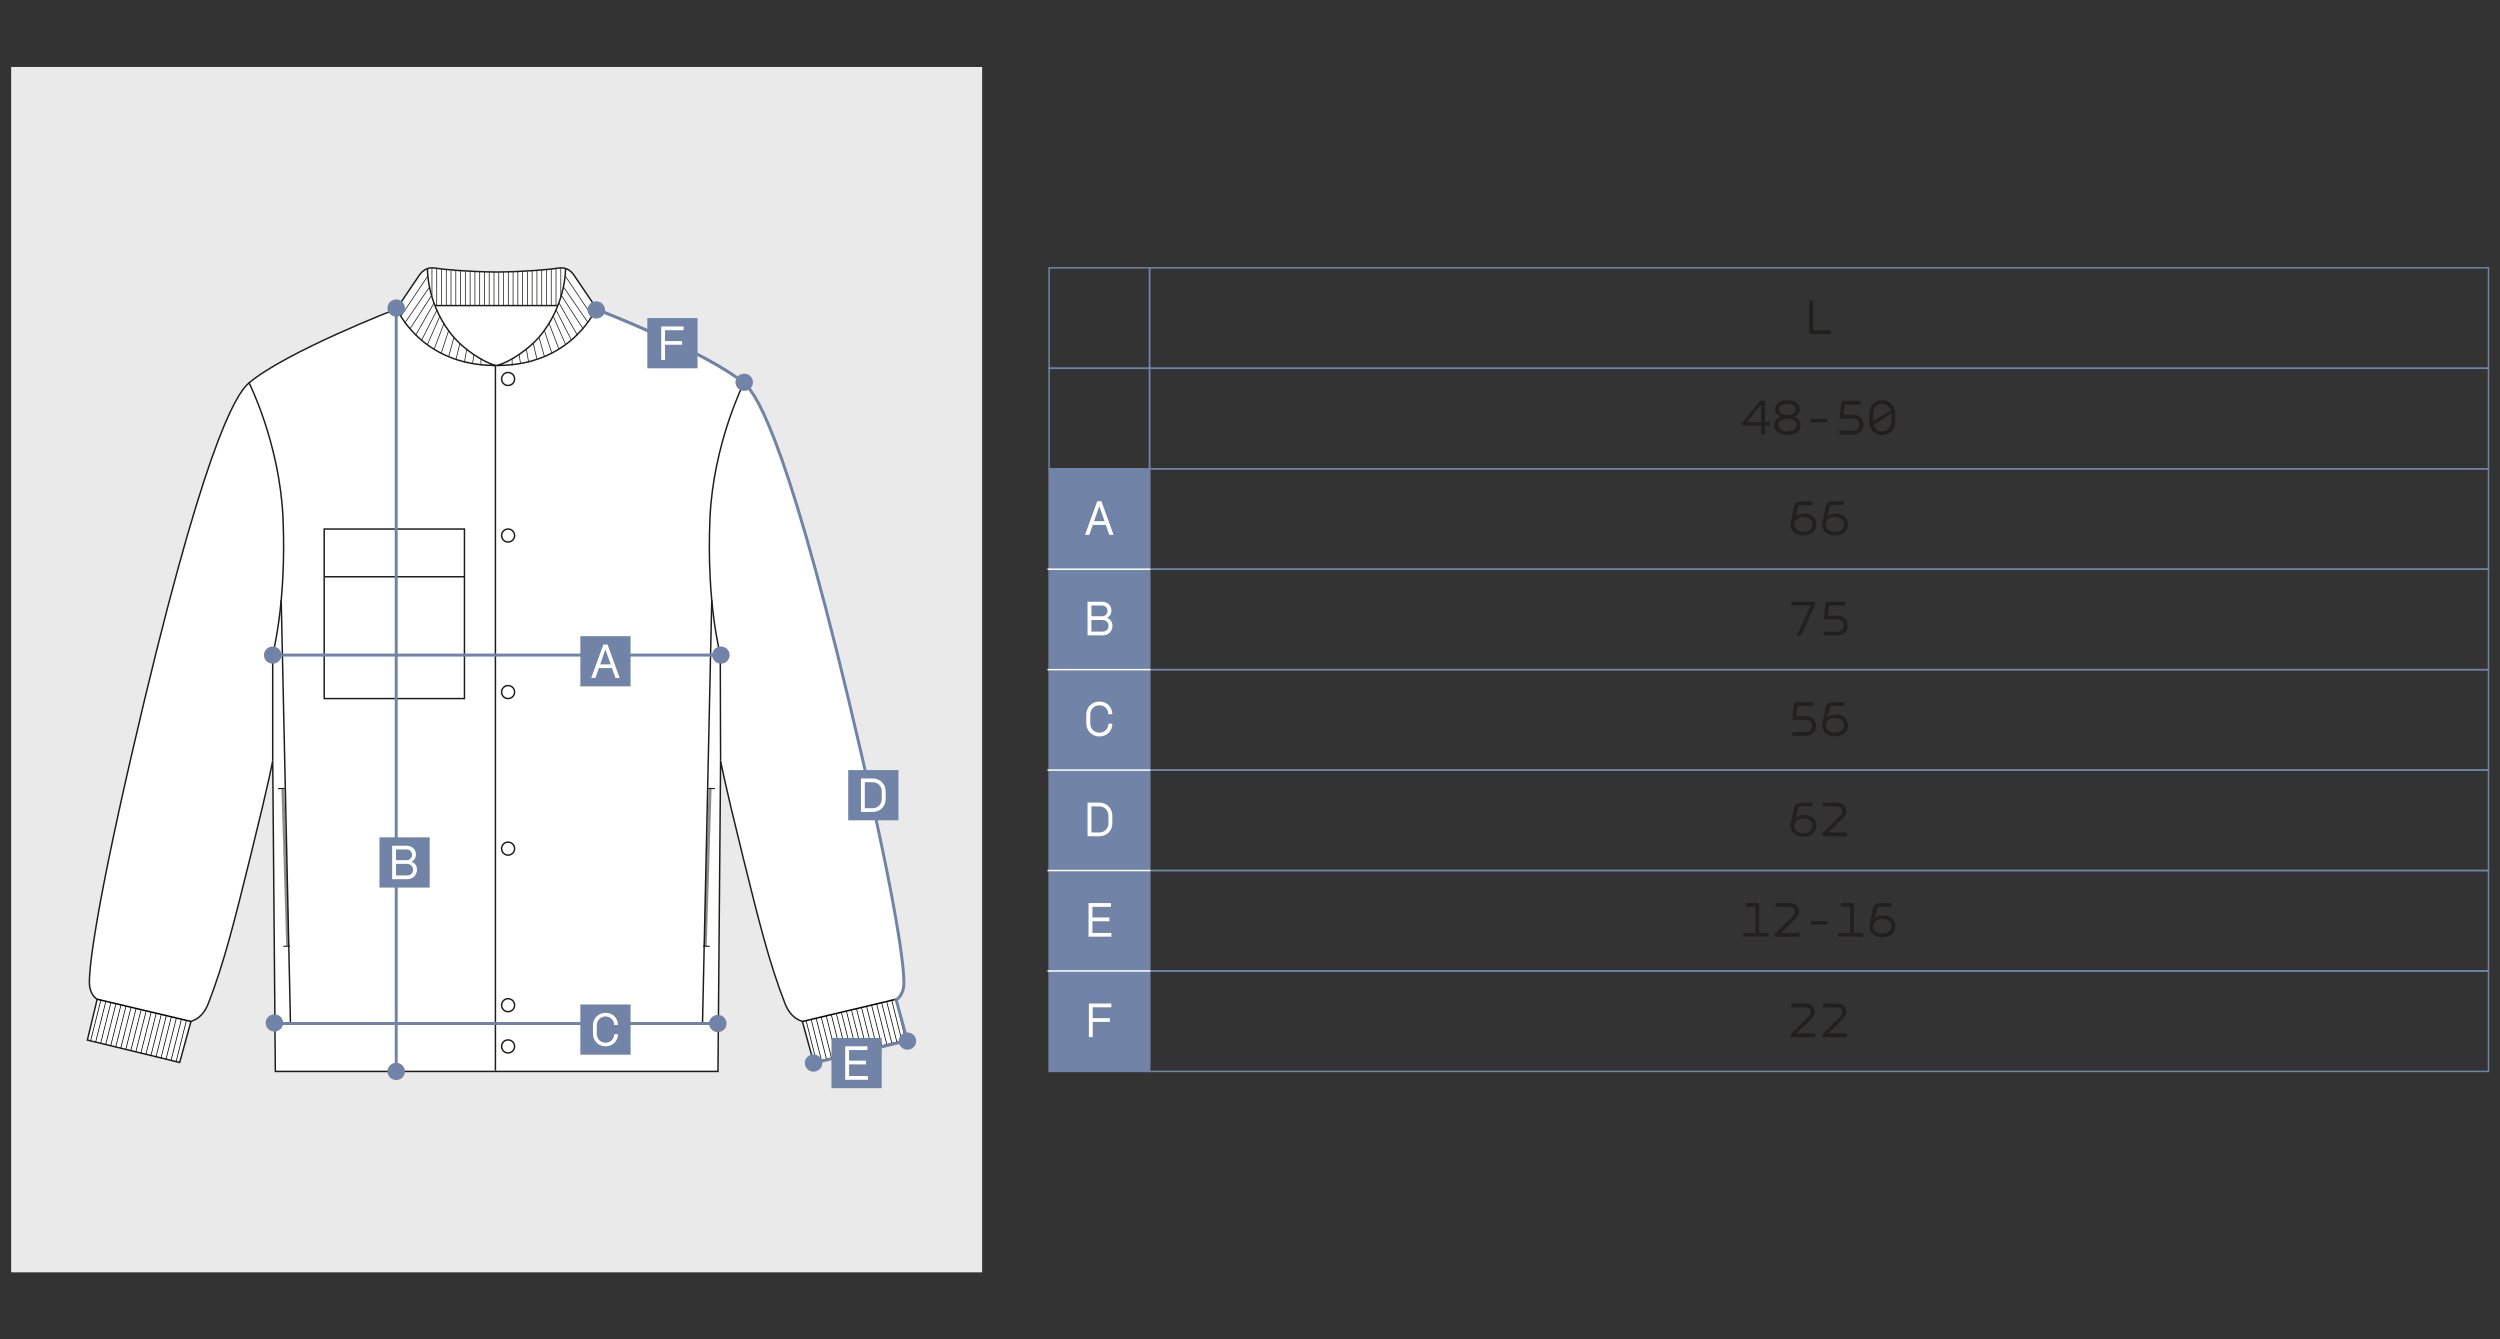 <?xml version="1.0" encoding="UTF-8"?> <svg xmlns="http://www.w3.org/2000/svg" id="_Слой_1" data-name="Слой_1" version="1.1" viewBox="0 0 1680 900"><rect x="0" y="0" width="1680" height="900" fill="#333333" stroke="none"/><defs><style> .st0, .st1 { stroke: #000; } .st0, .st1, .st2, .st3, .st4, .st5, .st6, .st7, .st8, .st9 { stroke-miterlimit: 10; } .st0, .st1, .st2, .st3, .st4, .st5, .st7, .st8, .st9 { fill: none; } .st0, .st7 { stroke-width: .5px; } .st10 { fill: #221f1f; } .st2 { stroke-width: .75px; } .st2, .st4, .st6, .st7, .st8 { stroke: #1d1d1b; } .st11, .st6 { fill: #fff; } .st3 { stroke: #fff; } .st5, .st9 { stroke: #7184a8; } .st12 { fill: #7184a8; } .st8 { opacity: .5; } .st8, .st9 { stroke-width: 2px; } .st13 { fill: #eaeaea; } </style></defs><rect class="st13" x="7.5" y="45" width="652.5" height="810"></rect><g><path class="st6" d="M602.22,671.48s3.88-1.86,5.02-8.42c1.02-5.9-1.19-39.02-28.38-156.72-47.19-204.23-69.39-241.2-78.56-248.93-25.17-21.2-99.22-49.81-99.22-49.81l-15.74-23.23c-1.61-2.23-4-3.86-6.72-4.26-1.03-.15-2.09-.14-3.15.02-6.24,1.01-22.62,2.49-41.49,2.67h-.45c-18.87-.18-35.25-1.66-41.49-2.67-1.06-.16-2.12-.17-3.15-.02-2.72.4-5.11,2.03-6.72,4.26l-15.74,23.23s-74.05,28.61-99.22,49.81c-9.17,7.73-31.37,44.7-78.56,248.93-27.19,117.7-29.4,150.82-28.38,156.72,1.14,6.56,5.02,8.42,5.02,8.42l-6.58,27.46,62.03,15.04,7.58-27.55c2.03-.99,7.78-2.2,11.65-12.05,10.6-27.04,17.81-56.33,28.37-99.02,13.5-54.54,14.93-64.3,14.93-64.3l1.76,208.94h297.45l1.76-208.94s1.43,9.76,14.93,64.3c10.56,42.69,17.77,71.98,28.37,99.02,3.87,9.85,9.62,11.06,11.65,12.05l7.58,27.55,62.03-15.04-6.58-27.46Z"></path><path class="st4" d="M287.28,180.36s-.85,21.55,14.64,42.51c9.25,12.53,24.11,20.85,31.01,22.73-50.57,0-66.5-38.54-66.5-38.54"></path><path class="st4" d="M380.02,180.29s.68,21.61-14.81,42.57c-9.25,12.53-24.11,20.85-31.01,22.73,50.57,0,66.5-38.54,66.5-38.54"></path><line class="st4" x1="184.79" y1="687.7" x2="482.41" y2="687.7"></line><line class="st4" x1="188.97" y1="403.27" x2="195.2" y2="687.98"></line><line class="st2" x1="194.83" y1="635.8" x2="190.38" y2="635.93"></line><line class="st2" x1="191.3" y1="529.82" x2="186.85" y2="529.95"></line><line class="st8" x1="190.1" y1="529.88" x2="193.34" y2="635.84"></line><rect class="st4" x="217.86" y="355.51" width="94.25" height="113.93"></rect><line class="st4" x1="312.11" y1="387.58" x2="217.86" y2="387.58"></line><line class="st1" x1="128.31" y1="686.43" x2="65.28" y2="671.48"></line><path id="_пройма" data-name="пройма" class="st4" d="M167.21,256.88s20.8,41.15,22.97,91.38c2.48,57.42-7.05,91.97-7.05,91.97"></path><line class="st4" x1="183.26" y1="511.06" x2="183.26" y2="440.22"></line><line class="st4" x1="478.3" y1="403.27" x2="472.08" y2="687.98"></line><line class="st2" x1="472.45" y1="635.8" x2="476.9" y2="635.93"></line><line class="st2" x1="475.98" y1="529.82" x2="480.43" y2="529.95"></line><line class="st8" x1="477.18" y1="529.88" x2="473.94" y2="635.84"></line><line class="st1" x1="539.19" y1="686.43" x2="602.22" y2="671.48"></line><path id="_пройма1" data-name="пройма" class="st4" d="M500.07,256.88s-20.8,41.15-22.97,91.38c-2.48,57.42,7.05,91.97,7.05,91.97"></path><line class="st4" x1="484.24" y1="511.06" x2="484.02" y2="440.22"></line><line class="st4" x1="332.92" y1="245.6" x2="332.92" y2="719.47"></line><circle class="st4" cx="341.44" cy="703.2" r="4.37"></circle><circle class="st4" cx="341.44" cy="675.48" r="4.37"></circle><circle class="st4" cx="341.44" cy="570.28" r="4.37"></circle><circle class="st4" cx="341.44" cy="465.07" r="4.37"></circle><circle class="st4" cx="341.44" cy="359.87" r="4.37"></circle><circle class="st4" cx="341.44" cy="254.67" r="4.37"></circle><line class="st4" x1="292.26" y1="205.34" x2="374.87" y2="205.34"></line><g><line class="st7" x1="376.86" y1="200.34" x2="376.86" y2="180"></line><line class="st7" x1="373.65" y1="205.34" x2="373.65" y2="180.39"></line><line class="st7" x1="370.44" y1="205.34" x2="370.44" y2="180.79"></line><line class="st7" x1="367.24" y1="205.34" x2="367.24" y2="181.12"></line><line class="st7" x1="364.03" y1="205.34" x2="364.03" y2="181.41"></line><line class="st7" x1="360.82" y1="205.34" x2="360.82" y2="181.56"></line><line class="st7" x1="357.62" y1="205.34" x2="357.62" y2="182.09"></line><line class="st7" x1="354.41" y1="205.34" x2="354.41" y2="182.51"></line><line class="st7" x1="351.2" y1="205.34" x2="351.2" y2="182.51"></line><line class="st7" x1="347.99" y1="205.34" x2="347.99" y2="182.51"></line><line class="st7" x1="344.79" y1="205.34" x2="344.79" y2="182.79"></line><line class="st7" x1="341.58" y1="205.34" x2="341.58" y2="182.79"></line><line class="st7" x1="338.37" y1="205.34" x2="338.37" y2="182.79"></line><line class="st7" x1="335.17" y1="205.34" x2="335.17" y2="182.79"></line><line class="st7" x1="331.96" y1="205.34" x2="331.96" y2="182.79"></line><line class="st7" x1="328.75" y1="205.34" x2="328.75" y2="182.79"></line><line class="st7" x1="325.54" y1="205.34" x2="325.54" y2="182.79"></line><line class="st7" x1="322.34" y1="205.34" x2="322.34" y2="182.63"></line><line class="st7" x1="319.13" y1="205.34" x2="319.13" y2="182.63"></line><line class="st7" x1="315.92" y1="205.34" x2="315.92" y2="182.38"></line><line class="st7" x1="312.72" y1="205.34" x2="312.72" y2="182.38"></line><line class="st7" x1="309.51" y1="205.34" x2="309.51" y2="182.06"></line><line class="st7" x1="306.3" y1="205.34" x2="306.3" y2="181.75"></line><line class="st7" x1="303.09" y1="205.34" x2="303.09" y2="181.75"></line><line class="st7" x1="299.89" y1="205.34" x2="299.89" y2="181.09"></line><line class="st7" x1="296.68" y1="205.34" x2="296.68" y2="180.89"></line><line class="st7" x1="293.47" y1="205.34" x2="293.47" y2="180.32"></line><line class="st7" x1="290.27" y1="199.15" x2="290.27" y2="180"></line></g><g><line class="st7" x1="323.19" y1="245.52" x2="323.19" y2="240.91"></line><line class="st7" x1="317.49" y1="244.52" x2="318.52" y2="238.14"></line><line class="st7" x1="312.04" y1="243.61" x2="313.66" y2="234.59"></line><line class="st7" x1="306.42" y1="241.7" x2="309.04" y2="230.61"></line><line class="st7" x1="301.47" y1="239.69" x2="305.11" y2="226.59"></line><line class="st7" x1="296.43" y1="237.52" x2="301.45" y2="222.24"></line><line class="st7" x1="291.69" y1="234.7" x2="298.29" y2="217.49"></line><line class="st7" x1="287.08" y1="231.86" x2="295.53" y2="212.59"></line><line class="st7" x1="283.2" y1="228.76" x2="293.65" y2="208.35"></line><line class="st7" x1="279.25" y1="225.37" x2="291.64" y2="203.69"></line><line class="st7" x1="269.36" y1="212.54" x2="287.41" y2="185.58"></line><line class="st7" x1="272.07" y1="216.98" x2="288.58" y2="192.98"></line><line class="st7" x1="275.43" y1="221.14" x2="289.99" y2="198.63"></line></g><g><line class="st7" x1="344.15" y1="245.52" x2="344.15" y2="240.91"></line><line class="st7" x1="349.84" y1="244.52" x2="348.82" y2="238.14"></line><line class="st7" x1="355.3" y1="243.61" x2="353.67" y2="234.59"></line><line class="st7" x1="360.91" y1="241.7" x2="358.29" y2="230.61"></line><line class="st7" x1="365.86" y1="239.69" x2="362.23" y2="226.59"></line><line class="st7" x1="370.91" y1="237.52" x2="365.88" y2="222.24"></line><line class="st7" x1="375.65" y1="234.7" x2="369.05" y2="217.49"></line><line class="st7" x1="380.25" y1="231.86" x2="371.81" y2="212.59"></line><line class="st7" x1="384.13" y1="228.76" x2="373.68" y2="208.35"></line><line class="st7" x1="388.08" y1="225.37" x2="375.7" y2="203.69"></line><line class="st7" x1="397.97" y1="212.54" x2="379.93" y2="185.58"></line><line class="st7" x1="395.27" y1="216.98" x2="378.76" y2="192.98"></line><line class="st7" x1="391.9" y1="221.14" x2="377.35" y2="198.63"></line></g><g><line class="st0" x1="67.66" y1="701" x2="74.56" y2="673.57"></line><line class="st0" x1="64.29" y1="700.15" x2="71.2" y2="672.68"></line><line class="st0" x1="60.9" y1="699.4" x2="67.86" y2="671.72"></line><line class="st0" x1="70.97" y1="702.12" x2="77.97" y2="674.26"></line><line class="st0" x1="74.41" y1="702.71" x2="81.33" y2="675.17"></line><line class="st0" x1="77.73" y1="703.74" x2="84.69" y2="676.07"></line><line class="st0" x1="81.09" y1="704.66" x2="88.05" y2="676.98"></line><line class="st0" x1="84.47" y1="705.47" x2="91.37" y2="678.03"></line><line class="st0" x1="87.89" y1="706.12" x2="94.74" y2="678.91"></line><line class="st0" x1="91.26" y1="706.97" x2="98.13" y2="679.68"></line><line class="st0" x1="94.57" y1="708.06" x2="101.53" y2="680.4"></line><line class="st0" x1="97.96" y1="708.88" x2="104.9" y2="681.27"></line><line class="st0" x1="101.38" y1="709.53" x2="108.26" y2="682.15"></line><line class="st0" x1="104.75" y1="710.57" x2="111.75" y2="682.57"></line><line class="st0" x1="108.09" y1="711.35" x2="115.11" y2="683.44"></line><line class="st0" x1="111.49" y1="712.09" x2="118.48" y2="684.32"></line><line class="st0" x1="114.95" y1="712.6" x2="121.84" y2="685.2"></line><line class="st0" x1="118.33" y1="713.41" x2="125.21" y2="686.07"></line></g><g><line class="st0" x1="599.31" y1="701" x2="592.41" y2="673.57"></line><line class="st0" x1="602.68" y1="700.15" x2="595.77" y2="672.68"></line><line class="st0" x1="606.07" y1="699.4" x2="599.11" y2="671.72"></line><line class="st0" x1="596" y1="702.12" x2="589" y2="674.26"></line><line class="st0" x1="592.56" y1="702.71" x2="585.64" y2="675.17"></line><line class="st0" x1="589.24" y1="703.74" x2="582.28" y2="676.07"></line><line class="st0" x1="585.88" y1="704.66" x2="578.92" y2="676.98"></line><line class="st0" x1="582.5" y1="705.47" x2="575.6" y2="678.03"></line><line class="st0" x1="579.08" y1="706.12" x2="572.23" y2="678.91"></line><line class="st0" x1="575.71" y1="706.97" x2="568.84" y2="679.68"></line><line class="st0" x1="572.4" y1="708.06" x2="565.44" y2="680.4"></line><line class="st0" x1="569.01" y1="708.88" x2="562.07" y2="681.27"></line><line class="st0" x1="565.59" y1="709.53" x2="558.71" y2="682.15"></line><line class="st0" x1="562.22" y1="710.57" x2="555.22" y2="682.57"></line><line class="st0" x1="558.88" y1="711.35" x2="551.86" y2="683.44"></line><line class="st0" x1="555.48" y1="712.09" x2="548.49" y2="684.32"></line><line class="st0" x1="552.02" y1="712.6" x2="545.13" y2="685.2"></line><line class="st0" x1="548.64" y1="713.41" x2="541.76" y2="686.07"></line></g></g><path class="st9" d="M546.77,714.38l63.03-15.04-7.58-27.46s3.88-1.86,5.02-8.42c1.02-5.9-1.19-39.02-28.38-156.72-47.19-204.23-69.39-241.2-78.56-248.93-25.17-21.2-99.22-49.81-99.22-49.81"></path><polyline class="st9" points="484.95 440.22 334.04 440.22 183.13 440.22"></polyline><ellipse class="st12" cx="484.45" cy="440.22" rx="5.88" ry="5.79"></ellipse><ellipse class="st12" cx="183.26" cy="440.22" rx="5.88" ry="5.79"></ellipse><g><rect class="st12" x="390" y="427.5" width="33.75" height="33.75"></rect><path class="st11" d="M411.24,448.94h-8.77l-2.32,6.68h-2.85l8.16-22.5h2.82l8.16,22.5h-2.85l-2.35-6.68ZM410.37,446.46l-3.46-9.81h-.17l-3.39,9.81h7.02Z"></path></g><line class="st9" x1="266.26" y1="720" x2="266.26" y2="210.43"></line><ellipse class="st12" cx="266.26" cy="720" rx="5.88" ry="5.79"></ellipse><g><rect class="st12" x="255" y="562.7" width="33.75" height="33.75"></rect><path class="st11" d="M273.3,568.32c3.46,0,6.21,2.42,6.21,5.94,0,2.05-.97,3.76-2.79,4.73v.1c2.22.91,3.49,2.89,3.49,5.37,0,3.56-2.75,6.35-6.48,6.35h-10.21v-22.5h9.77ZM273.2,578.06c2.12,0,3.73-1.54,3.73-3.59,0-2.15-1.68-3.63-3.73-3.63h-7.09v7.22h7.09ZM273.74,588.3c2.22,0,3.86-1.61,3.86-3.83s-1.71-3.93-3.96-3.93h-7.52v7.76h7.62Z"></path></g><ellipse class="st12" cx="266.26" cy="207.01" rx="5.88" ry="5.79"></ellipse><ellipse class="st12" cx="400.7" cy="208.29" rx="5.88" ry="5.79"></ellipse><ellipse class="st12" cx="500.11" cy="256.88" rx="5.88" ry="5.79"></ellipse><line class="st9" x1="184.79" y1="687.8" x2="486.22" y2="687.8"></line><ellipse class="st12" cx="184.41" cy="687.42" rx="5.88" ry="5.79"></ellipse><g><rect class="st12" x="390" y="675" width="33.75" height="33.75"></rect><path class="st11" d="M398.47,694.62v-5.5c0-4.88,3.62-8.5,8.47-8.5s8.28,3.46,8.31,8.18h-2.52c-.03-3.33-2.55-5.75-5.79-5.75-3.39,0-5.92,2.59-5.92,6.08v5.5c0,3.49,2.52,6.08,5.92,6.08s5.75-2.52,5.79-5.75h2.55c0,4.62-3.62,8.18-8.34,8.18s-8.47-3.62-8.47-8.5Z"></path></g><ellipse class="st12" cx="482.38" cy="687.8" rx="5.88" ry="5.79"></ellipse><ellipse class="st12" cx="609.8" cy="699.6" rx="5.88" ry="5.79"></ellipse><ellipse class="st12" cx="546.7" cy="714.38" rx="5.88" ry="5.79"></ellipse><g><rect class="st12" x="570" y="517.5" width="33.75" height="33.75"></rect><path class="st11" d="M595.15,531.82l.03,5.1c.03,4.84-3.63,8.7-8.73,8.7h-7.89v-22.5h7.89c5.11,0,8.7,3.86,8.7,8.7ZM581.15,525.64v17.46h5.31c3.59,0,6.08-2.79,6.08-6.18v-5.1c0-3.36-2.49-6.18-6.08-6.18h-5.31Z"></path></g><g><rect class="st12" x="558.75" y="697.5" width="33.75" height="33.75"></rect><path class="st11" d="M567.99,703.12h14.94v2.52h-12.36v7.12h11.35v2.52h-11.35v7.82h12.69v2.52h-15.28v-22.5Z"></path></g><g><rect class="st12" x="435" y="213.75" width="33.75" height="33.75"></rect><path class="st11" d="M444.35,219.38h15.04v2.52h-12.49v7.29h11.48v2.49h-11.48v10.21h-2.55v-22.5Z"></path></g><g><rect class="st12" x="705" y="315" width="67.5" height="405"></rect><path class="st11" d="M731.74,674.37h15.1v2.53h-12.54v7.31h11.53v2.49h-11.53v10.25h-2.56v-22.58Z"></path><polygon class="st5" points="750 652.5 727.5 652.5 705 652.5 705 675 705 697.5 705 720 727.5 720 750 720 772.5 720 772.5 697.5 772.5 675 772.5 652.5 750 652.5"></polygon><path class="st11" d="M731.51,606.87h15v2.53h-12.4v7.15h11.39v2.53h-11.39v7.85h12.74v2.53h-15.34v-22.58Z"></path><polygon class="st5" points="750 585 727.5 585 705 585 705 607.5 705 630 705 652.5 727.5 652.5 750 652.5 772.5 652.5 772.5 630 772.5 607.5 772.5 585 750 585"></polygon><g><path class="st10" d="M1182.14,626.92h6.27v2.53h-16.99v-2.53h8.16v-17.53h-6.2v-2.53h8.76v20.06Z"></path><path class="st10" d="M1204.96,615.5c2.26-2.22,1.52-6.1-2.36-6.1h-9.44v-2.53h9.51c6.37,0,7.85,6.57,4.04,10.28l-9.94,9.77h12.47v2.53h-16.41v-1.96l12.13-12Z"></path><path class="st10" d="M1227.84,619v2.33h-10.92v-2.33h10.92Z"></path><path class="st10" d="M1245.84,626.92h6.27v2.53h-16.99v-2.53h8.16v-17.53h-6.2v-2.53h8.76v20.06Z"></path><path class="st10" d="M1256.52,620.79l2.22-10.31c.47-2.22,1.96-3.61,4.89-3.61h7.38v2.53h-7.35c-1.31,0-2.19.51-2.49,1.82l-1.28,5.66h.1c1.48-1.15,3.47-1.79,5.43-1.79,4.96-.03,8.26,2.86,8.26,7.31s-3.64,7.45-8.63,7.45c-5.29,0-8.73-2.97-8.73-7.38,0-.57.07-1.15.2-1.69ZM1265.04,627.36c3.61,0,6.03-1.92,6.03-4.96s-2.46-4.89-6.07-4.89-6.13,1.85-6.13,4.96,2.26,4.89,6.17,4.89Z"></path></g><polygon class="st5" points="1572.28 585 1472.31 585 1372.34 585 1272.36 585 1172.39 585 1072.42 585 972.45 585 872.47 585 772.5 585 772.5 607.5 772.5 630 772.5 652.5 872.47 652.5 972.45 652.5 1072.42 652.5 1172.39 652.5 1272.36 652.5 1372.34 652.5 1472.31 652.5 1572.28 652.5 1672.26 652.5 1672.26 630 1672.26 607.5 1672.26 585 1572.28 585"></polygon><g><path class="st10" d="M1215.57,683c2.26-2.22,1.52-6.1-2.36-6.1h-9.44v-2.53h9.51c6.37,0,7.85,6.57,4.04,10.28l-9.94,9.77h12.47v2.53h-16.41v-1.96l12.13-12Z"></path><path class="st10" d="M1236.8,683c2.26-2.22,1.52-6.1-2.36-6.1h-9.44v-2.53h9.51c6.37,0,7.85,6.57,4.04,10.28l-9.94,9.77h12.47v2.53h-16.41v-1.96l12.13-12Z"></path></g><polygon class="st5" points="1572.28 652.5 1472.31 652.5 1372.34 652.5 1272.36 652.5 1172.39 652.5 1072.42 652.5 972.45 652.5 872.47 652.5 772.5 652.5 772.5 675 772.5 697.5 772.5 720 872.47 720 972.45 720 1072.42 720 1172.39 720 1272.36 720 1372.34 720 1472.31 720 1572.28 720 1672.26 720 1672.26 697.5 1672.26 675 1672.26 652.5 1572.28 652.5"></polygon><path class="st10" d="M1218.4,201.87v20.06h12.07v2.53h-14.66v-22.58h2.6Z"></path><polygon class="st5" points="1572.28 180 1472.31 180 1372.34 180 1272.36 180 1172.39 180 1072.42 180 972.45 180 872.47 180 772.5 180 772.5 202.5 772.5 225 772.5 247.5 872.47 247.5 972.45 247.5 1072.42 247.5 1172.39 247.5 1272.36 247.5 1372.34 247.5 1472.31 247.5 1572.28 247.5 1672.26 247.5 1672.26 225 1672.26 202.5 1672.26 180 1572.28 180"></polygon><g><path class="st10" d="M1186.05,283.69h3.47v2.39h-3.47v5.86h-2.6v-5.86h-12.71v-1.82l11.87-14.9h3.44v14.33ZM1183.46,283.69v-12.03l-9.54,12.03h9.54Z"></path><path class="st10" d="M1196.67,280.12v-.07c-2.43-.91-3.78-2.8-3.78-5.06,0-3.88,3.64-6.07,8.22-6.07s8.29,2.16,8.29,6.07c0,2.26-1.35,4.15-3.81,5.06v.07c2.7.88,4.38,2.87,4.38,5.56,0,4.21-3.94,6.67-8.87,6.67s-8.8-2.49-8.8-6.67c0-2.56,1.55-4.62,4.35-5.56ZM1201.11,289.86c3.57,0,6.27-1.55,6.27-4.28s-2.73-4.21-6.27-4.21-6.2,1.48-6.2,4.21,2.76,4.28,6.2,4.28ZM1201.15,278.87c3.17,0,5.66-1.28,5.66-3.71s-2.43-3.74-5.7-3.74-5.63,1.31-5.63,3.74,2.49,3.67,5.66,3.71Z"></path><path class="st10" d="M1227.84,281.5v2.33h-10.92v-2.33h10.92Z"></path><path class="st10" d="M1250.45,271.89h-10.75l-.78,6.88h6.61c4.28,0,6.74,3.13,6.74,6.57s-2.49,6.61-6.74,6.61h-9.37v-2.53h9.3c2.53,0,4.08-1.89,4.11-4.08.03-2.16-1.52-4.11-4.11-4.11h-9.27l1.35-11.86h12.91v2.53Z"></path><path class="st10" d="M1264.84,292.39c-5.02,0-8.76-3.77-8.76-8.86v-5.73c0-5.09,3.74-8.86,8.76-8.86s8.73,3.77,8.73,8.86l.03,5.73c.03,5.09-3.74,8.86-8.76,8.86ZM1270.61,275.64c-.81-2.49-3.03-4.18-5.76-4.18-3.47,0-6.1,2.7-6.1,6.34v5.26l11.87-7.42ZM1264.84,289.86c3.47,0,6.1-2.7,6.1-6.34v-5.53l-11.93,7.48c.74,2.6,3,4.38,5.83,4.38Z"></path></g><polygon class="st5" points="1572.28 247.5 1472.31 247.5 1372.34 247.5 1272.36 247.5 1172.39 247.5 1072.42 247.5 972.45 247.5 872.47 247.5 772.5 247.5 772.5 270 772.5 292.5 772.5 315 872.47 315 972.45 315 1072.42 315 1172.39 315 1272.36 315 1372.34 315 1472.31 315 1572.28 315 1672.26 315 1672.26 292.5 1672.26 270 1672.26 247.5 1572.28 247.5"></polygon><g><path class="st10" d="M1218.61,474.39h-10.75l-.77,6.88h6.61c4.28,0,6.74,3.13,6.74,6.57s-2.49,6.61-6.74,6.61h-9.37v-2.53h9.3c2.53,0,4.08-1.89,4.11-4.08.03-2.16-1.52-4.11-4.11-4.11h-9.27l1.35-11.86h12.91v2.53Z"></path><path class="st10" d="M1224.67,485.79l2.22-10.31c.47-2.22,1.96-3.61,4.89-3.61h7.38v2.53h-7.35c-1.31,0-2.19.51-2.5,1.82l-1.28,5.66h.1c1.48-1.15,3.47-1.79,5.43-1.79,4.96-.03,8.26,2.86,8.26,7.31s-3.64,7.45-8.63,7.45c-5.29,0-8.73-2.97-8.73-7.38,0-.57.07-1.15.2-1.69ZM1233.2,492.36c3.61,0,6.03-1.92,6.03-4.96s-2.46-4.89-6.07-4.89-6.13,1.85-6.13,4.96,2.26,4.89,6.17,4.89Z"></path></g><polygon class="st5" points="1572.28 450 1472.31 450 1372.34 450 1272.36 450 1172.39 450 1072.42 450 972.45 450 872.47 450 772.5 450 772.5 472.5 772.5 495 772.5 517.5 872.47 517.5 972.45 517.5 1072.42 517.5 1172.39 517.5 1272.36 517.5 1372.34 517.5 1472.31 517.5 1572.28 517.5 1672.26 517.5 1672.26 495 1672.26 472.5 1672.26 450 1572.28 450"></polygon><g><path class="st10" d="M1203.44,553.29l2.22-10.31c.47-2.22,1.96-3.61,4.89-3.61h7.38v2.53h-7.35c-1.31,0-2.19.51-2.49,1.82l-1.28,5.66h.1c1.48-1.15,3.47-1.79,5.43-1.79,4.96-.03,8.26,2.86,8.26,7.31s-3.64,7.45-8.63,7.45c-5.29,0-8.73-2.97-8.73-7.38,0-.57.07-1.15.2-1.69ZM1211.97,559.86c3.61,0,6.03-1.92,6.03-4.96s-2.46-4.89-6.07-4.89-6.13,1.85-6.13,4.96,2.26,4.89,6.17,4.89Z"></path><path class="st10" d="M1236.8,548c2.26-2.22,1.52-6.1-2.36-6.1h-9.44v-2.53h9.5c6.37,0,7.85,6.57,4.04,10.28l-9.94,9.77h12.47v2.53h-16.42v-1.96l12.13-12Z"></path></g><polygon class="st5" points="1572.28 517.5 1472.31 517.5 1372.34 517.5 1272.36 517.5 1172.39 517.5 1072.42 517.5 972.45 517.5 872.47 517.5 772.5 517.5 772.5 540 772.5 562.5 772.5 585 872.47 585 972.45 585 1072.42 585 1172.39 585 1272.36 585 1372.34 585 1472.31 585 1572.28 585 1672.26 585 1672.26 562.5 1672.26 540 1672.26 517.5 1572.28 517.5"></polygon><g><path class="st10" d="M1203.44,350.79l2.22-10.31c.47-2.22,1.96-3.61,4.89-3.61h7.38v2.53h-7.35c-1.31,0-2.19.51-2.49,1.82l-1.28,5.66h.1c1.48-1.15,3.47-1.79,5.43-1.79,4.96-.03,8.26,2.86,8.26,7.31s-3.64,7.45-8.63,7.45c-5.29,0-8.73-2.97-8.73-7.38,0-.57.07-1.15.2-1.69ZM1211.97,357.36c3.61,0,6.03-1.92,6.03-4.96s-2.46-4.89-6.07-4.89-6.13,1.85-6.13,4.96,2.26,4.89,6.17,4.89Z"></path><path class="st10" d="M1224.67,350.79l2.22-10.31c.47-2.22,1.96-3.61,4.89-3.61h7.38v2.53h-7.35c-1.31,0-2.19.51-2.49,1.82l-1.28,5.66h.1c1.48-1.15,3.47-1.79,5.43-1.79,4.96-.03,8.26,2.86,8.26,7.31s-3.64,7.45-8.63,7.45c-5.29,0-8.73-2.97-8.73-7.38,0-.57.07-1.15.2-1.69ZM1233.2,357.36c3.61,0,6.03-1.92,6.03-4.96s-2.46-4.89-6.07-4.89-6.13,1.85-6.13,4.96,2.26,4.89,6.17,4.89Z"></path></g><polygon class="st5" points="1572.28 315 1472.31 315 1372.34 315 1272.36 315 1172.39 315 1072.42 315 972.45 315 872.47 315 772.5 315 772.5 337.5 772.5 360 772.5 382.5 872.47 382.5 972.45 382.5 1072.42 382.5 1172.39 382.5 1272.36 382.5 1372.34 382.5 1472.31 382.5 1572.28 382.5 1672.26 382.5 1672.26 360 1672.26 337.5 1672.26 315 1572.28 315"></polygon><g><path class="st10" d="M1210.25,426.95h-2.87l9.44-20.06h-13.04v-2.53h16.08v1.96l-9.61,20.63Z"></path><path class="st10" d="M1239.84,406.89h-10.75l-.77,6.88h6.61c4.28,0,6.74,3.13,6.74,6.57s-2.49,6.61-6.74,6.61h-9.37v-2.53h9.3c2.53,0,4.08-1.89,4.11-4.08.03-2.16-1.52-4.11-4.11-4.11h-9.27l1.35-11.86h12.91v2.53Z"></path></g><polygon class="st5" points="1572.28 382.5 1472.31 382.5 1372.34 382.5 1272.36 382.5 1172.39 382.5 1072.42 382.5 972.45 382.5 872.47 382.5 772.5 382.5 772.5 405 772.5 427.5 772.5 450 872.47 450 972.45 450 1072.42 450 1172.39 450 1272.36 450 1372.34 450 1472.31 450 1572.28 450 1672.26 450 1672.26 427.5 1672.26 405 1672.26 382.5 1572.28 382.5"></polygon><path class="st11" d="M747.48,548.1l.03,5.12c.03,4.85-3.64,8.73-8.76,8.73h-7.92v-22.58h7.92c5.12,0,8.73,3.88,8.73,8.73ZM733.43,541.89v17.53h5.33c3.61,0,6.1-2.8,6.1-6.2v-5.12c0-3.37-2.49-6.2-6.1-6.2h-5.33Z"></path><polygon class="st5" points="750 517.5 727.5 517.5 705 517.5 705 540 705 562.5 705 585 727.5 585 750 585 772.5 585 772.5 562.5 772.5 540 772.5 517.5 750 517.5"></polygon><path class="st11" d="M729.99,486.02v-5.73c0-5.09,3.78-8.86,8.83-8.86s8.63,3.61,8.66,8.53h-2.63c-.03-3.47-2.66-6-6.03-6-3.54,0-6.17,2.7-6.17,6.34v5.73c0,3.64,2.63,6.34,6.17,6.34s6-2.63,6.03-6h2.66c0,4.82-3.78,8.53-8.7,8.53s-8.83-3.77-8.83-8.86Z"></path><polygon class="st5" points="750 450 727.5 450 705 450 705 472.5 705 495 705 517.5 727.5 517.5 750 517.5 772.5 517.5 772.5 495 772.5 472.5 772.5 450 750 450"></polygon><path class="st11" d="M740.64,404.37c3.47,0,6.23,2.43,6.23,5.97,0,2.06-.98,3.77-2.8,4.75v.1c2.22.91,3.51,2.9,3.51,5.39,0,3.57-2.76,6.37-6.51,6.37h-10.25v-22.58h9.81ZM740.54,414.14c2.12,0,3.74-1.55,3.74-3.61,0-2.16-1.69-3.64-3.74-3.64h-7.11v7.25h7.11ZM741.08,424.42c2.22,0,3.88-1.62,3.88-3.84s-1.72-3.94-3.98-3.94h-7.55v7.79h7.65Z"></path><polygon class="st5" points="750 382.5 727.5 382.5 705 382.5 705 405 705 427.5 705 450 727.5 450 750 450 772.5 450 772.5 427.5 772.5 405 772.5 382.5 750 382.5"></polygon><path class="st11" d="M743.13,352.74h-8.8l-2.33,6.71h-2.87l8.19-22.58h2.83l8.19,22.58h-2.87l-2.36-6.71ZM742.26,350.25l-3.47-9.84h-.17l-3.4,9.84h7.04Z"></path><polygon class="st5" points="750 315 727.5 315 705 315 705 337.5 705 360 705 382.5 727.5 382.5 750 382.5 772.5 382.5 772.5 360 772.5 337.5 772.5 315 750 315"></polygon><polygon class="st5" points="750 247.5 727.5 247.5 705 247.5 705 270 705 292.5 705 315 727.5 315 750 315 772.5 315 772.5 292.5 772.5 270 772.5 247.5 750 247.5"></polygon><polygon class="st5" points="750 180 727.5 180 705 180 705 202.5 705 225 705 247.5 727.5 247.5 750 247.5 772.5 247.5 772.5 225 772.5 202.5 772.5 180 750 180"></polygon><line class="st3" x1="773" y1="652.5" x2="703.89" y2="652.5"></line><line class="st3" x1="773" y1="585" x2="703.89" y2="585"></line><line class="st3" x1="773" y1="517.5" x2="703.89" y2="517.5"></line><line class="st3" x1="773" y1="450" x2="703.89" y2="450"></line><line class="st3" x1="773" y1="382.5" x2="703.89" y2="382.5"></line></g></svg> 